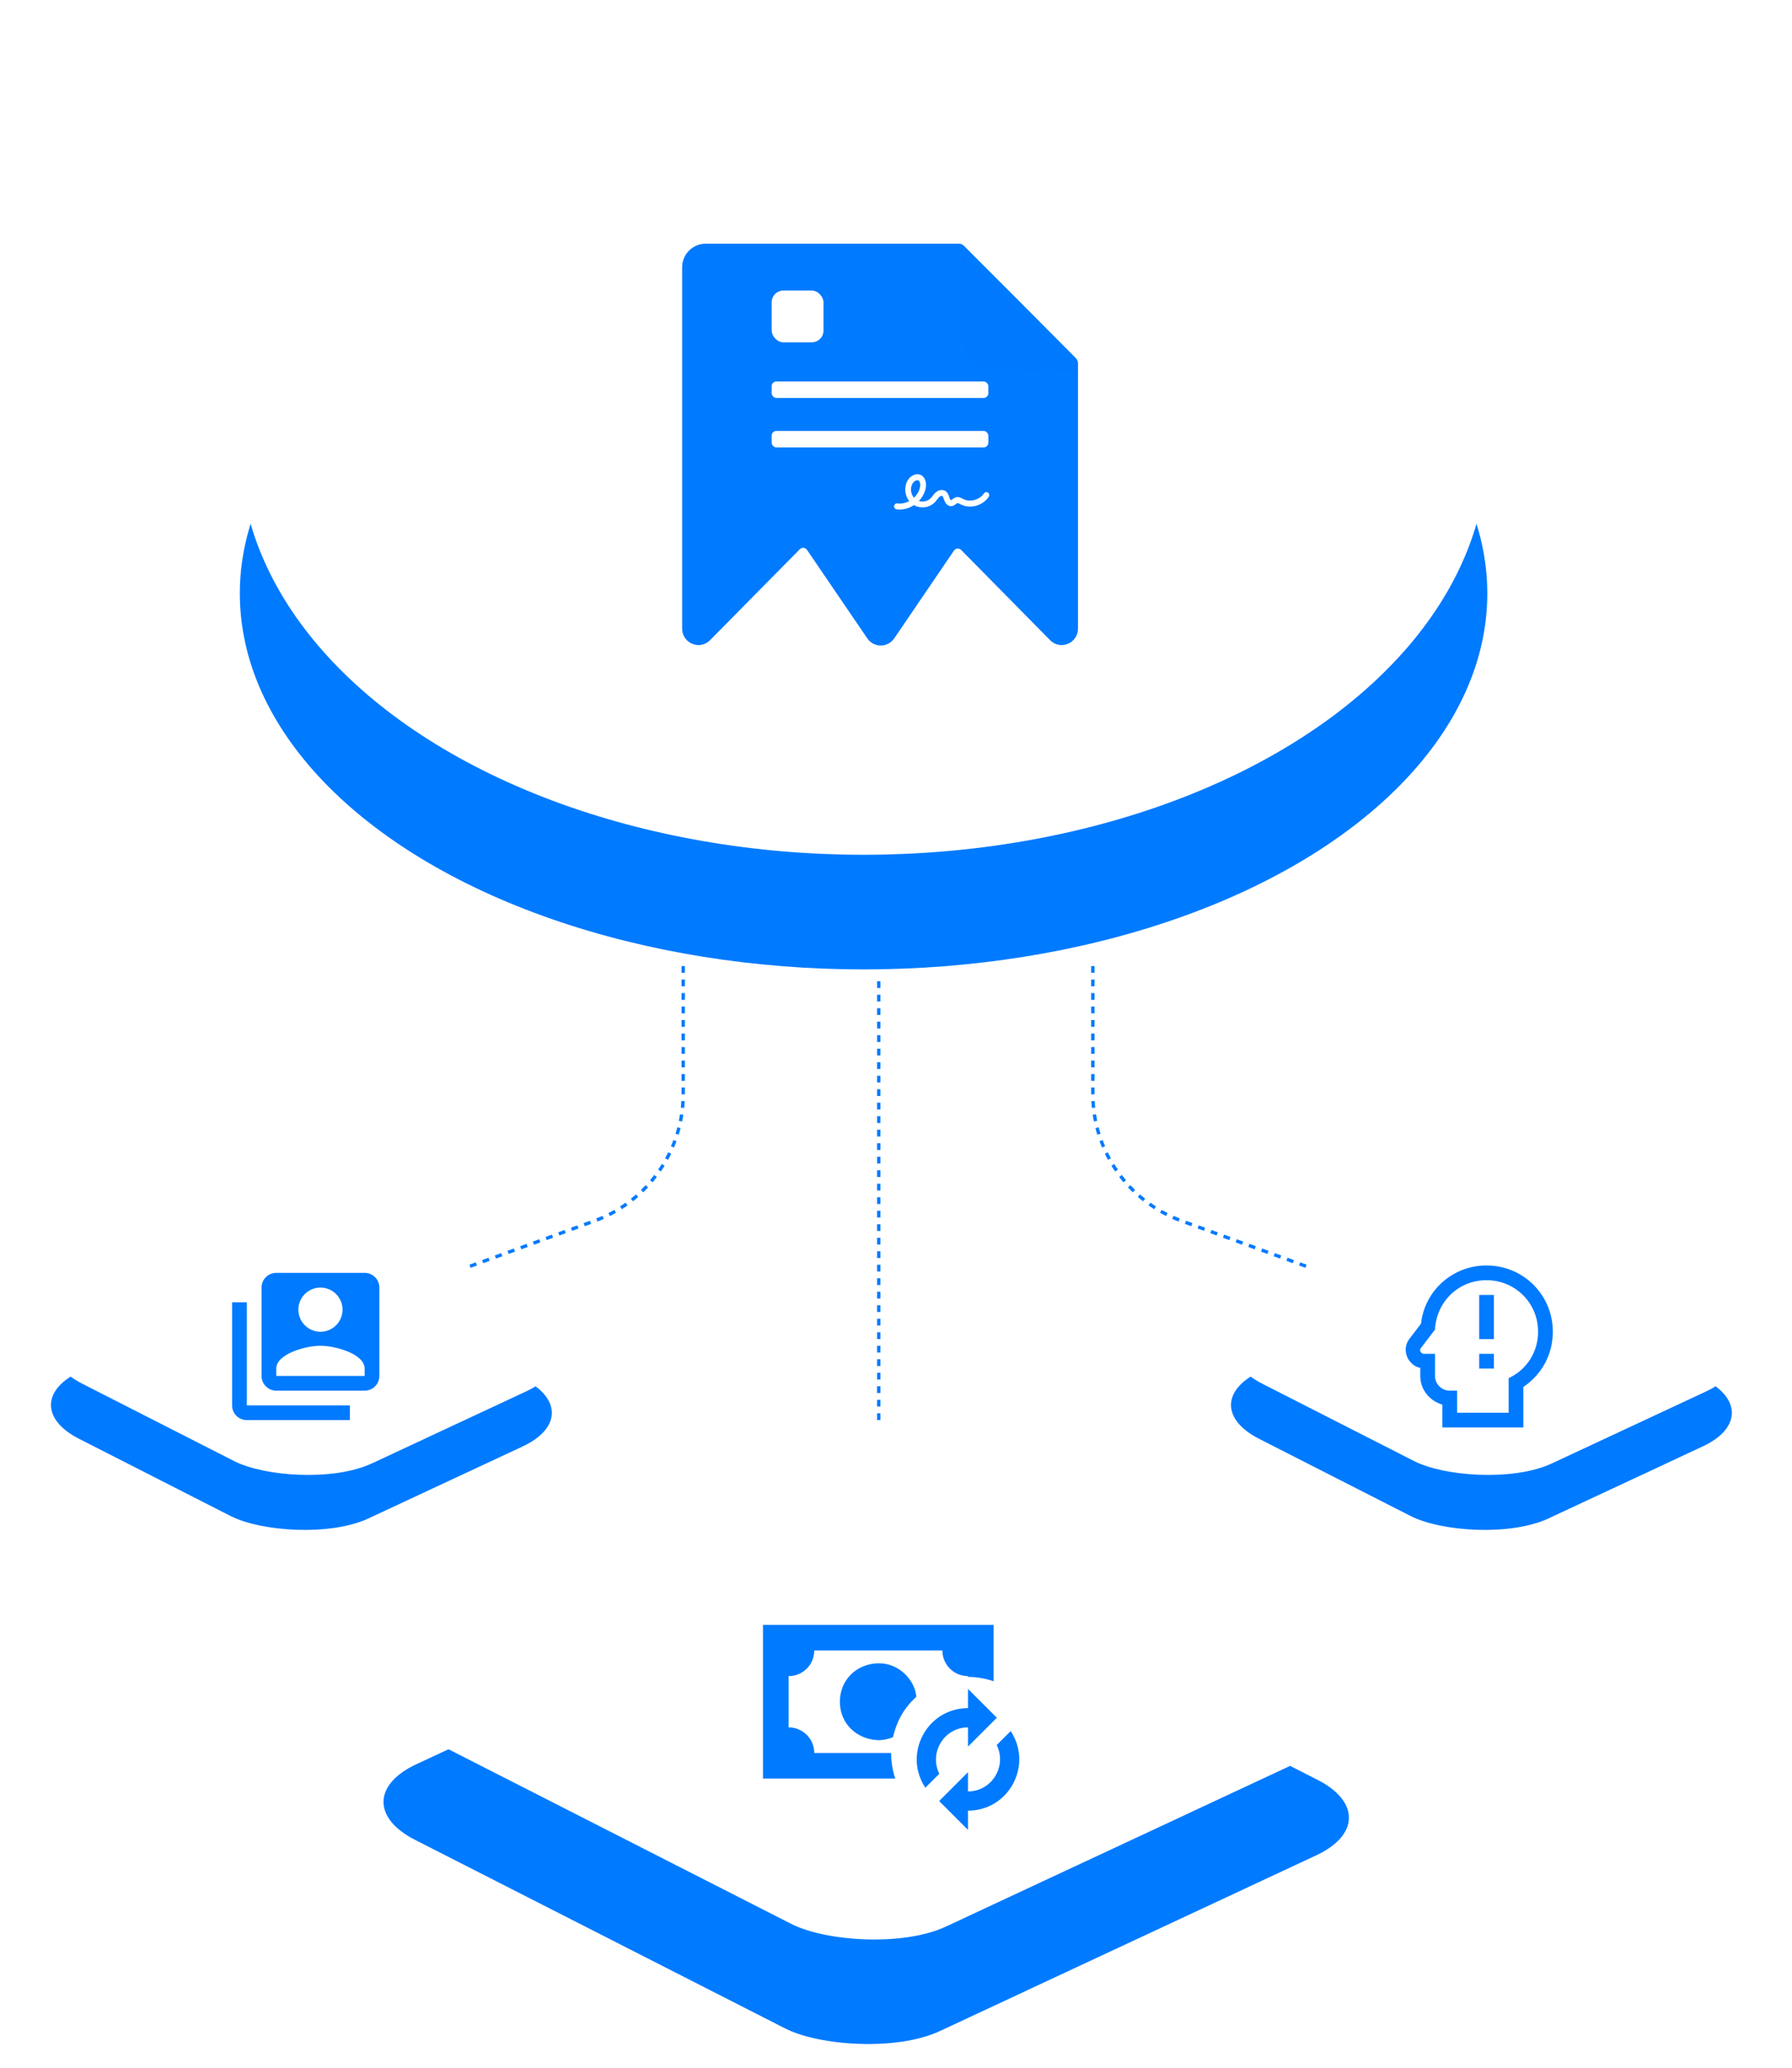 <svg width="507" height="585" viewBox="0 0 507 585" fill="none" xmlns="http://www.w3.org/2000/svg">
<ellipse cx="244.324" cy="167.907" rx="176.468" ry="106.358" fill="#007AFF"/>
<g filter="url(#filter0_d_1033_6343)">
<ellipse cx="244.324" cy="126.89" rx="176.468" ry="114.943" fill="white"/>
</g>
<rect width="91.573" height="91.573" rx="21.71" transform="matrix(0.906 -0.423 0.891 0.454 2.996 397.197)" fill="#007AFF"/>
<g filter="url(#filter1_d_1033_6343)">
<rect width="91.573" height="91.573" rx="21.71" transform="matrix(0.906 -0.423 0.891 0.454 3.957 381.639)" fill="white"/>
</g>
<path d="M69.831 368.447H65.664V397.614C65.664 398.719 66.103 399.779 66.885 400.56C67.666 401.341 68.726 401.78 69.831 401.78H98.997V397.614H69.831V368.447ZM103.164 360.114C104.269 360.114 105.329 360.553 106.11 361.334C106.892 362.116 107.331 363.175 107.331 364.28V389.28C107.331 390.386 106.892 391.445 106.11 392.227C105.329 393.008 104.269 393.447 103.164 393.447H78.164C77.059 393.447 75.999 393.008 75.218 392.227C74.436 391.445 73.997 390.386 73.997 389.28V364.28C73.997 363.175 74.436 362.116 75.218 361.334C75.999 360.553 77.059 360.114 78.164 360.114H103.164ZM96.914 370.53C96.914 368.873 96.256 367.283 95.084 366.111C93.911 364.939 92.322 364.28 90.664 364.28C89.007 364.28 87.417 364.939 86.245 366.111C85.073 367.283 84.414 368.873 84.414 370.53C84.414 372.188 85.073 373.778 86.245 374.95C87.417 376.122 89.007 376.78 90.664 376.78C92.322 376.78 93.911 376.122 95.084 374.95C96.256 373.778 96.914 372.188 96.914 370.53ZM78.164 387.197V389.28H103.164V387.197C103.164 383.03 94.831 380.739 90.664 380.739C86.497 380.739 78.164 383.03 78.164 387.197Z" fill="#007AFF"/>
<rect width="91.573" height="91.573" rx="21.71" transform="matrix(0.906 -0.423 0.891 0.454 336.855 397.197)" fill="#007AFF"/>
<g filter="url(#filter2_d_1033_6343)">
<rect width="91.573" height="91.573" rx="21.71" transform="matrix(0.906 -0.423 0.891 0.454 337.809 381.639)" fill="white"/>
</g>
<path d="M420.579 362.194C428.704 362.194 435.163 368.652 435.163 376.777C435.163 382.61 431.829 387.61 426.829 389.902V399.694H412.246V393.444H410.163C407.871 393.444 405.996 391.569 405.996 389.277V383.027H402.871C402.038 383.027 401.413 381.985 402.038 381.36L405.996 376.152C406.413 368.235 412.663 362.194 420.579 362.194ZM420.579 358.027C410.996 358.027 403.079 365.11 402.038 374.485L398.704 378.86C397.454 380.527 397.454 382.61 398.288 384.277C399.121 385.735 400.371 386.777 401.829 386.985V389.277C401.829 393.235 404.538 396.36 408.079 397.402V403.86H430.996V392.402C436.204 388.86 439.329 383.235 439.329 376.777C439.329 366.36 430.996 358.027 420.579 358.027ZM422.663 387.194H418.496V383.027H422.663V387.194ZM422.663 378.86H418.496V366.36H422.663" fill="#007AFF"/>
<rect width="166.259" height="166.259" rx="24.349" transform="matrix(0.906 -0.423 0.891 0.454 95.691 509.455)" fill="#007AFF"/>
<g filter="url(#filter3_d_1033_6343)">
<rect width="166.259" height="166.259" rx="24.349" transform="matrix(0.906 -0.423 0.891 0.454 97.426 479.885)" fill="white"/>
</g>
<path d="M215.871 459.705V503.205H253.281C252.484 500.776 252.121 498.348 252.121 495.955H230.371C230.371 491.968 227.145 488.705 223.121 488.705V474.205C227.145 474.205 230.371 470.979 230.371 466.955H266.621C266.621 470.979 269.884 474.205 273.871 474.205V474.423C276.3 474.423 278.729 474.858 281.121 475.655V459.705H215.871ZM248.496 470.58C242.334 470.689 237.621 475.293 237.621 481.455C237.621 487.618 242.334 492.113 248.496 492.33C249.874 492.33 251.287 492.04 252.629 491.496C253.607 487.509 255.239 483.739 259.262 480.041C258.827 475.22 254.26 470.471 248.496 470.58ZM273.871 477.83L282.027 485.986L273.871 494.143V488.705C267.165 488.705 262.779 495.81 265.751 501.828L261.8 505.779C255.42 496.136 262.307 483.268 273.871 483.268V477.83ZM273.871 517.705L265.715 509.549L273.871 501.393V506.83C280.577 506.83 284.964 499.725 281.991 493.708L285.942 489.756C292.322 499.399 285.435 512.268 273.871 512.268V517.705Z" fill="#007AFF"/>
<path d="M248.621 277.604V403.516" stroke="#007AFF" stroke-width="0.954" stroke-dasharray="1.91 1.91"/>
<path d="M193.295 273.314V309.563C193.295 325.599 183.268 339.924 168.201 345.413L131.77 358.687" stroke="#007AFF" stroke-width="0.954" stroke-dasharray="1.91 1.91"/>
<path d="M309.189 273.314V309.563C309.189 325.599 319.216 339.924 334.283 345.413L370.715 358.687" stroke="#007AFF" stroke-width="0.954" stroke-dasharray="1.91 1.91"/>
<path d="M304.987 102.759V112.799V177.831C304.987 181.989 300.017 184.069 297.104 181.125L271.942 155.596C271.353 154.998 270.364 155.087 269.891 155.782L252.994 180.619C252.971 180.653 252.94 180.672 252.917 180.706C252.484 181.31 251.915 181.8 251.256 182.135C250.597 182.471 249.867 182.642 249.13 182.633C248.392 182.625 247.667 182.437 247.016 182.087C246.364 181.736 245.806 181.233 245.387 180.619L228.325 155.583C227.852 154.889 226.864 154.8 226.275 155.397L200.881 181.125C200.688 181.321 200.478 181.499 200.254 181.657C197.312 183.77 192.996 181.704 192.996 177.831V75.61C192.996 71.93 195.979 68.947 199.659 68.947H271.298C271.828 68.947 272.337 69.158 272.712 69.533L287.9 84.736L304.406 101.35C304.778 101.724 304.987 102.231 304.987 102.759Z" fill="#007AFF"/>
<g filter="url(#filter4_d_1033_6343)">
<path d="M272.012 69.115L304.865 102.157L282.138 101.916C279.501 101.917 276.972 100.861 275.104 98.98C273.237 97.099 272.184 94.546 272.177 91.882L272.012 69.115Z" fill="#0079FF"/>
</g>
<path fill-rule="evenodd" clip-rule="evenodd" d="M254.564 144.16C254.268 144.16 253.972 144.146 253.676 144.102C253.225 144.044 252.915 143.622 252.971 143.156C253.028 142.69 253.436 142.37 253.887 142.428C255.029 142.588 256.198 142.326 257.227 141.773C256.001 140.187 255.733 137.844 256.72 136.039C257.481 134.642 259.186 133.652 260.637 134.452C261.285 134.816 261.722 135.457 261.906 136.315C262.032 136.956 262.018 137.698 261.835 138.411C261.525 139.648 260.877 140.798 259.975 141.744C261.145 142.108 262.554 141.802 263.399 140.871C263.554 140.711 263.695 140.507 263.85 140.303C264.104 139.969 264.357 139.634 264.71 139.328C265.062 139.023 265.485 138.79 265.908 138.688C266.443 138.557 266.964 138.615 267.401 138.877C268.134 139.299 268.388 140.07 268.585 140.682C268.613 140.755 268.627 140.827 268.655 140.886C268.81 141.322 269.008 141.511 269.064 141.526C269.135 141.526 269.332 141.366 269.459 141.264C269.712 141.06 270.022 140.813 270.445 140.696C271.206 140.493 271.882 140.842 272.376 141.104C272.432 141.133 272.502 141.162 272.559 141.206C274.503 142.166 277.181 141.424 278.393 139.59C278.646 139.212 279.154 139.11 279.52 139.372C279.886 139.634 279.985 140.158 279.731 140.536C278.928 141.773 277.66 142.676 276.166 143.083C274.687 143.491 273.151 143.374 271.854 142.719C271.784 142.69 271.713 142.647 271.643 142.618C271.347 142.472 271.009 142.297 270.84 142.341C270.741 142.37 270.586 142.487 270.445 142.603C270.149 142.836 269.726 143.171 269.163 143.2C269.135 143.2 269.092 143.2 269.064 143.2C268.233 143.2 267.514 142.559 267.119 141.453C267.091 141.38 267.063 141.308 267.035 141.22C266.908 140.827 266.767 140.434 266.584 140.318C266.415 140.216 266.034 140.332 265.767 140.58C265.541 140.784 265.344 141.046 265.133 141.322C264.963 141.54 264.78 141.788 264.583 142.006C263.653 143.025 262.314 143.549 260.99 143.549C260.144 143.549 259.299 143.331 258.566 142.909C257.312 143.738 255.931 144.16 254.564 144.16ZM259.538 135.864C259.031 135.864 258.425 136.33 258.129 136.883C257.467 138.106 257.678 139.765 258.566 140.827C259.383 140.07 259.989 139.095 260.257 138.004C260.454 137.203 260.384 136.243 259.862 135.951C259.764 135.893 259.651 135.864 259.538 135.864Z" fill="white"/>
<rect x="218.324" y="82.197" width="14.658" height="14.658" rx="3.331" fill="white"/>
<rect x="218.324" y="107.924" width="61.298" height="4.664" rx="1.333" fill="white"/>
<rect x="218.324" y="121.92" width="61.298" height="4.664" rx="1.333" fill="white"/>
<defs>
<filter id="filter0_d_1033_6343" x="52.659" y="-3.25" width="383.329" height="260.279" filterUnits="userSpaceOnUse" color-interpolation-filters="sRGB">
<feFlood flood-opacity="0" result="BackgroundImageFix"/>
<feColorMatrix in="SourceAlpha" type="matrix" values="0 0 0 0 0 0 0 0 0 0 0 0 0 0 0 0 0 0 127 0" result="hardAlpha"/>
<feOffset/>
<feGaussianBlur stdDeviation="7.598"/>
<feComposite in2="hardAlpha" operator="out"/>
<feColorMatrix type="matrix" values="0 0 0 0 0 0 0 0 0 0 0 0 0 0 0 0 0 0 0.15 0"/>
<feBlend mode="normal" in2="BackgroundImageFix" result="effect1_dropShadow_1033_6343"/>
<feBlend mode="normal" in="SourceGraphic" in2="effect1_dropShadow_1033_6343" result="shape"/>
</filter>
<filter id="filter1_d_1033_6343" x="0.188" y="333.307" width="172.124" height="99.536" filterUnits="userSpaceOnUse" color-interpolation-filters="sRGB">
<feFlood flood-opacity="0" result="BackgroundImageFix"/>
<feColorMatrix in="SourceAlpha" type="matrix" values="0 0 0 0 0 0 0 0 0 0 0 0 0 0 0 0 0 0 127 0" result="hardAlpha"/>
<feOffset/>
<feGaussianBlur stdDeviation="7.598"/>
<feComposite in2="hardAlpha" operator="out"/>
<feColorMatrix type="matrix" values="0 0 0 0 0 0 0 0 0 0 0 0 0 0 0 0 0 0 0.15 0"/>
<feBlend mode="normal" in2="BackgroundImageFix" result="effect1_dropShadow_1033_6343"/>
<feBlend mode="normal" in="SourceGraphic" in2="effect1_dropShadow_1033_6343" result="shape"/>
</filter>
<filter id="filter2_d_1033_6343" x="334.039" y="333.307" width="172.124" height="99.536" filterUnits="userSpaceOnUse" color-interpolation-filters="sRGB">
<feFlood flood-opacity="0" result="BackgroundImageFix"/>
<feColorMatrix in="SourceAlpha" type="matrix" values="0 0 0 0 0 0 0 0 0 0 0 0 0 0 0 0 0 0 127 0" result="hardAlpha"/>
<feOffset/>
<feGaussianBlur stdDeviation="7.598"/>
<feComposite in2="hardAlpha" operator="out"/>
<feColorMatrix type="matrix" values="0 0 0 0 0 0 0 0 0 0 0 0 0 0 0 0 0 0 0.15 0"/>
<feBlend mode="normal" in2="BackgroundImageFix" result="effect1_dropShadow_1033_6343"/>
<feBlend mode="normal" in="SourceGraphic" in2="effect1_dropShadow_1033_6343" result="shape"/>
</filter>
<filter id="filter3_d_1033_6343" x="93.198" y="398.818" width="307.276" height="167.349" filterUnits="userSpaceOnUse" color-interpolation-filters="sRGB">
<feFlood flood-opacity="0" result="BackgroundImageFix"/>
<feColorMatrix in="SourceAlpha" type="matrix" values="0 0 0 0 0 0 0 0 0 0 0 0 0 0 0 0 0 0 127 0" result="hardAlpha"/>
<feOffset/>
<feGaussianBlur stdDeviation="8.522"/>
<feComposite in2="hardAlpha" operator="out"/>
<feColorMatrix type="matrix" values="0 0 0 0 0 0 0 0 0 0 0 0 0 0 0 0 0 0 0.15 0"/>
<feBlend mode="normal" in2="BackgroundImageFix" result="effect1_dropShadow_1033_6343"/>
<feBlend mode="normal" in="SourceGraphic" in2="effect1_dropShadow_1033_6343" result="shape"/>
</filter>
<filter id="filter4_d_1033_6343" x="266.594" y="66.407" width="43.688" height="43.876" filterUnits="userSpaceOnUse" color-interpolation-filters="sRGB">
<feFlood flood-opacity="0" result="BackgroundImageFix"/>
<feColorMatrix in="SourceAlpha" type="matrix" values="0 0 0 0 0 0 0 0 0 0 0 0 0 0 0 0 0 0 127 0" result="hardAlpha"/>
<feOffset dy="2.709"/>
<feGaussianBlur stdDeviation="2.709"/>
<feColorMatrix type="matrix" values="0 0 0 0 0 0 0 0 0 0 0 0 0 0 0 0 0 0 0.15 0"/>
<feBlend mode="normal" in2="BackgroundImageFix" result="effect1_dropShadow_1033_6343"/>
<feBlend mode="normal" in="SourceGraphic" in2="effect1_dropShadow_1033_6343" result="shape"/>
</filter>
</defs>
</svg>
